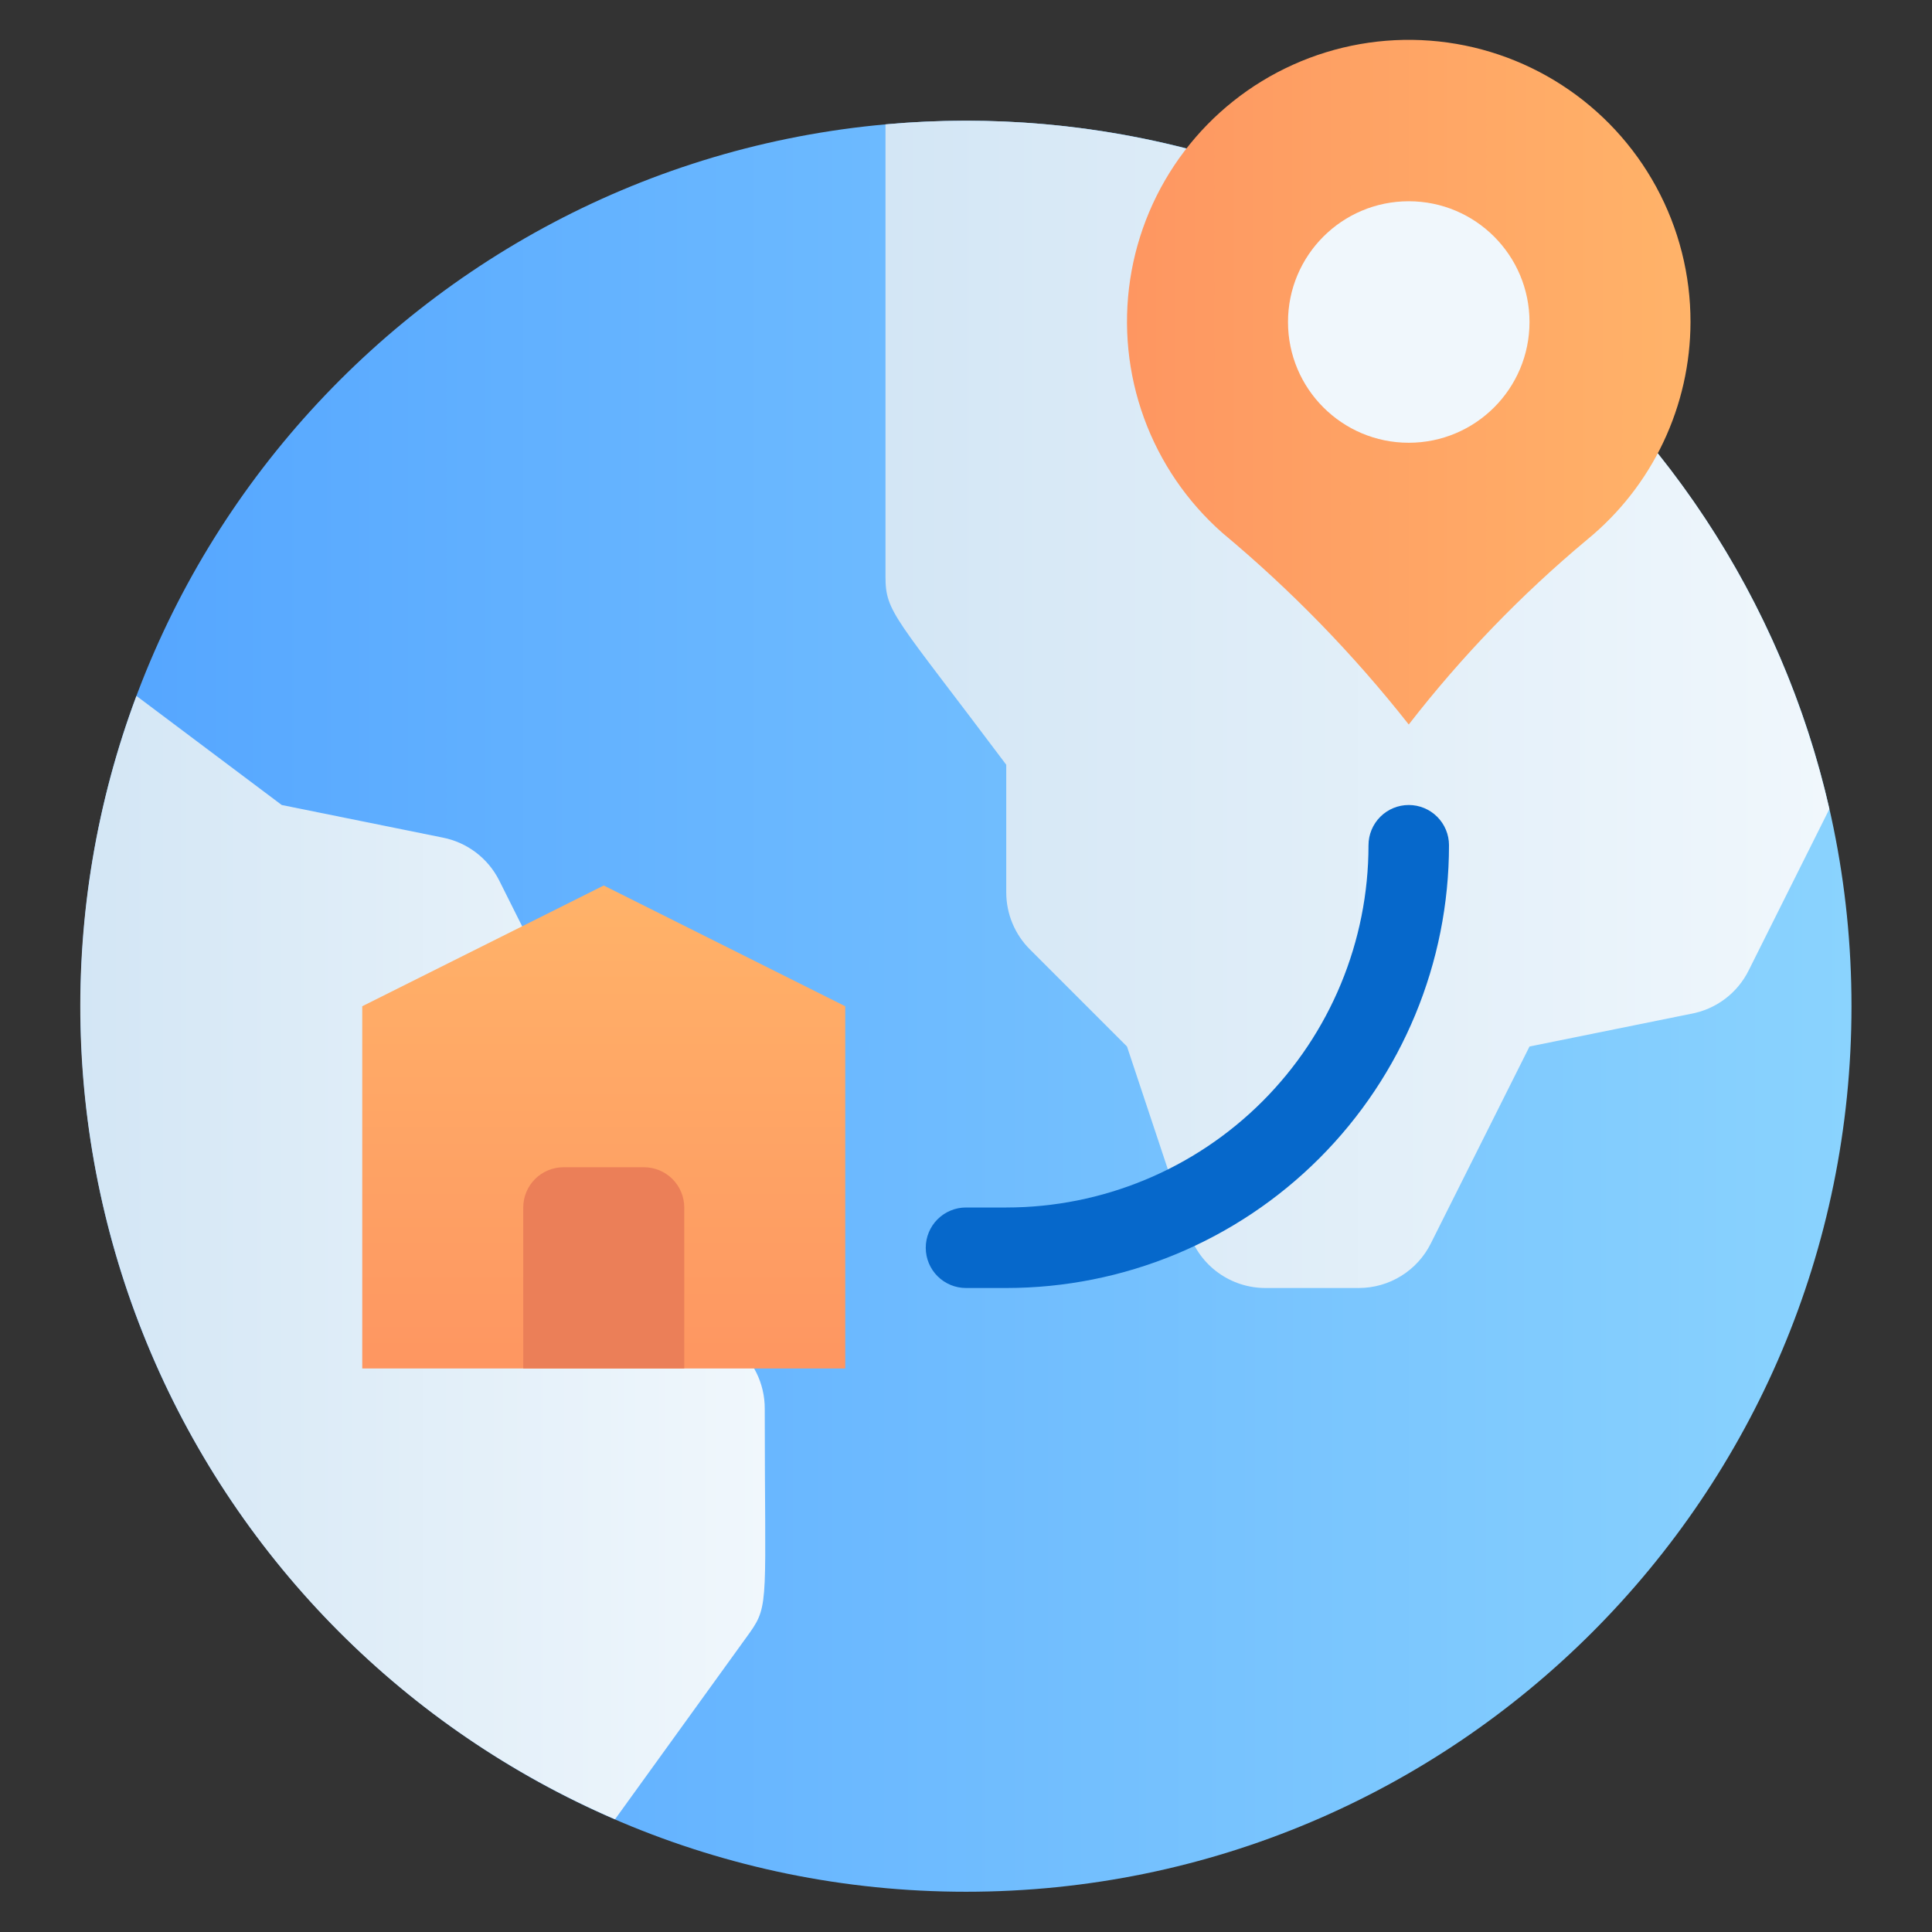 <svg width="130" height="130" viewBox="0 0 130 130" fill="none" xmlns="http://www.w3.org/2000/svg">
<rect x="0" y="0" width="130" height="130" fill="#333333" stroke="none"/>
<path d="M65 127.292C97.907 127.292 124.583 100.615 124.583 67.708C124.583 34.801 97.907 8.125 65 8.125C32.093 8.125 5.417 34.801 5.417 67.708C5.417 100.615 32.093 127.292 65 127.292Z" fill="url(#paint0_linear_2493_1804)"/>
<path d="M123.094 54.438L117.677 65.271C117.301 66.038 116.75 66.705 116.067 67.218C115.385 67.731 114.591 68.075 113.75 68.223L102.917 70.417L96.281 83.66C95.833 84.563 95.141 85.322 94.285 85.853C93.429 86.385 92.441 86.666 91.433 86.667H85.15C84.011 86.668 82.901 86.31 81.977 85.644C81.053 84.978 80.363 84.037 80.004 82.956L75.833 70.417L69.306 63.89C68.799 63.386 68.397 62.786 68.123 62.126C67.849 61.466 67.708 60.758 67.708 60.044V51.458C60.233 41.492 59.583 41.221 59.583 38.81V8.369C73.953 7.055 88.311 11.001 99.992 19.474C111.672 27.947 119.881 40.37 123.094 54.438Z" fill="url(#paint1_linear_2493_1804)"/>
<path d="M113.75 21.667C113.755 18.497 112.965 15.378 111.452 12.593C109.94 9.808 107.754 7.446 105.093 5.724C102.433 4.002 99.383 2.974 96.223 2.735C93.063 2.496 89.893 3.053 87.004 4.355C84.114 5.656 81.597 7.662 79.683 10.187C77.769 12.713 76.518 15.678 76.045 18.812C75.573 21.946 75.893 25.148 76.977 28.126C78.062 31.104 79.875 33.762 82.252 35.858C86.87 39.707 91.072 44.028 94.792 48.75C98.34 44.176 102.371 39.999 106.817 36.292C108.98 34.517 110.724 32.285 111.922 29.756C113.121 27.228 113.745 24.465 113.75 21.667Z" fill="url(#paint2_linear_2493_1804)"/>
<path d="M94.792 29.792C99.279 29.792 102.917 26.154 102.917 21.667C102.917 17.179 99.279 13.542 94.792 13.542C90.304 13.542 86.667 17.179 86.667 21.667C86.667 26.154 90.304 29.792 94.792 29.792Z" fill="#F0F7FC"/>
<path d="M51.458 94.792C51.458 107.602 51.783 107.981 50.456 109.85L41.383 122.417C27.34 116.358 16.164 105.131 10.17 91.06C4.175 76.989 3.821 61.152 9.181 46.827L18.958 54.167L29.792 56.36C30.6 56.519 31.362 56.86 32.019 57.357C32.676 57.855 33.211 58.496 33.583 59.231C37.402 66.896 37.808 67.356 37.808 68.981V81.25L49.319 90.458C49.986 90.966 50.527 91.621 50.899 92.373C51.27 93.125 51.462 93.953 51.458 94.792Z" fill="url(#paint3_linear_2493_1804)"/>
<path d="M56.875 67.708V92.083H24.375V67.708L40.625 59.583L56.875 67.708Z" fill="url(#paint4_linear_2493_1804)"/>
<path d="M37.917 78.542H43.333C44.052 78.542 44.74 78.827 45.248 79.335C45.756 79.843 46.042 80.532 46.042 81.25V92.083H35.208V81.25C35.208 80.532 35.494 79.843 36.002 79.335C36.51 78.827 37.198 78.542 37.917 78.542Z" fill="#EB7F58"/>
<path d="M67.708 86.667H65C64.282 86.667 63.593 86.381 63.085 85.873C62.577 85.365 62.292 84.677 62.292 83.958C62.292 83.24 62.577 82.551 63.085 82.043C63.593 81.535 64.282 81.25 65 81.25H67.708C74.173 81.25 80.373 78.682 84.944 74.111C89.515 69.54 92.083 63.34 92.083 56.875C92.083 56.157 92.369 55.468 92.876 54.96C93.385 54.452 94.073 54.167 94.792 54.167C95.51 54.167 96.199 54.452 96.707 54.96C97.215 55.468 97.5 56.157 97.5 56.875C97.5 64.776 94.361 72.354 88.774 77.941C83.187 83.528 75.609 86.667 67.708 86.667Z" fill="#0668CB"/>
<defs>
<linearGradient id="paint0_linear_2493_1804" x1="5.417" y1="67.708" x2="124.583" y2="67.708" gradientUnits="userSpaceOnUse">
<stop stop-color="#54A5FF"/>
<stop offset="1" stop-color="#8AD3FE"/>
</linearGradient>
<linearGradient id="paint1_linear_2493_1804" x1="59.583" y1="47.396" x2="123.094" y2="47.396" gradientUnits="userSpaceOnUse">
<stop stop-color="#D3E6F5"/>
<stop offset="1" stop-color="#F0F7FC"/>
</linearGradient>
<linearGradient id="paint2_linear_2493_1804" x1="75.833" y1="25.729" x2="113.75" y2="25.729" gradientUnits="userSpaceOnUse">
<stop stop-color="#FE9661"/>
<stop offset="1" stop-color="#FFB369"/>
</linearGradient>
<linearGradient id="paint3_linear_2493_1804" x1="5.39" y1="84.608" x2="51.485" y2="84.608" gradientUnits="userSpaceOnUse">
<stop stop-color="#D3E6F5"/>
<stop offset="1" stop-color="#F0F7FC"/>
</linearGradient>
<linearGradient id="paint4_linear_2493_1804" x1="40.625" y1="92.083" x2="40.625" y2="59.583" gradientUnits="userSpaceOnUse">
<stop stop-color="#FE9661"/>
<stop offset="1" stop-color="#FFB369"/>
</linearGradient>
</defs>
</svg>
